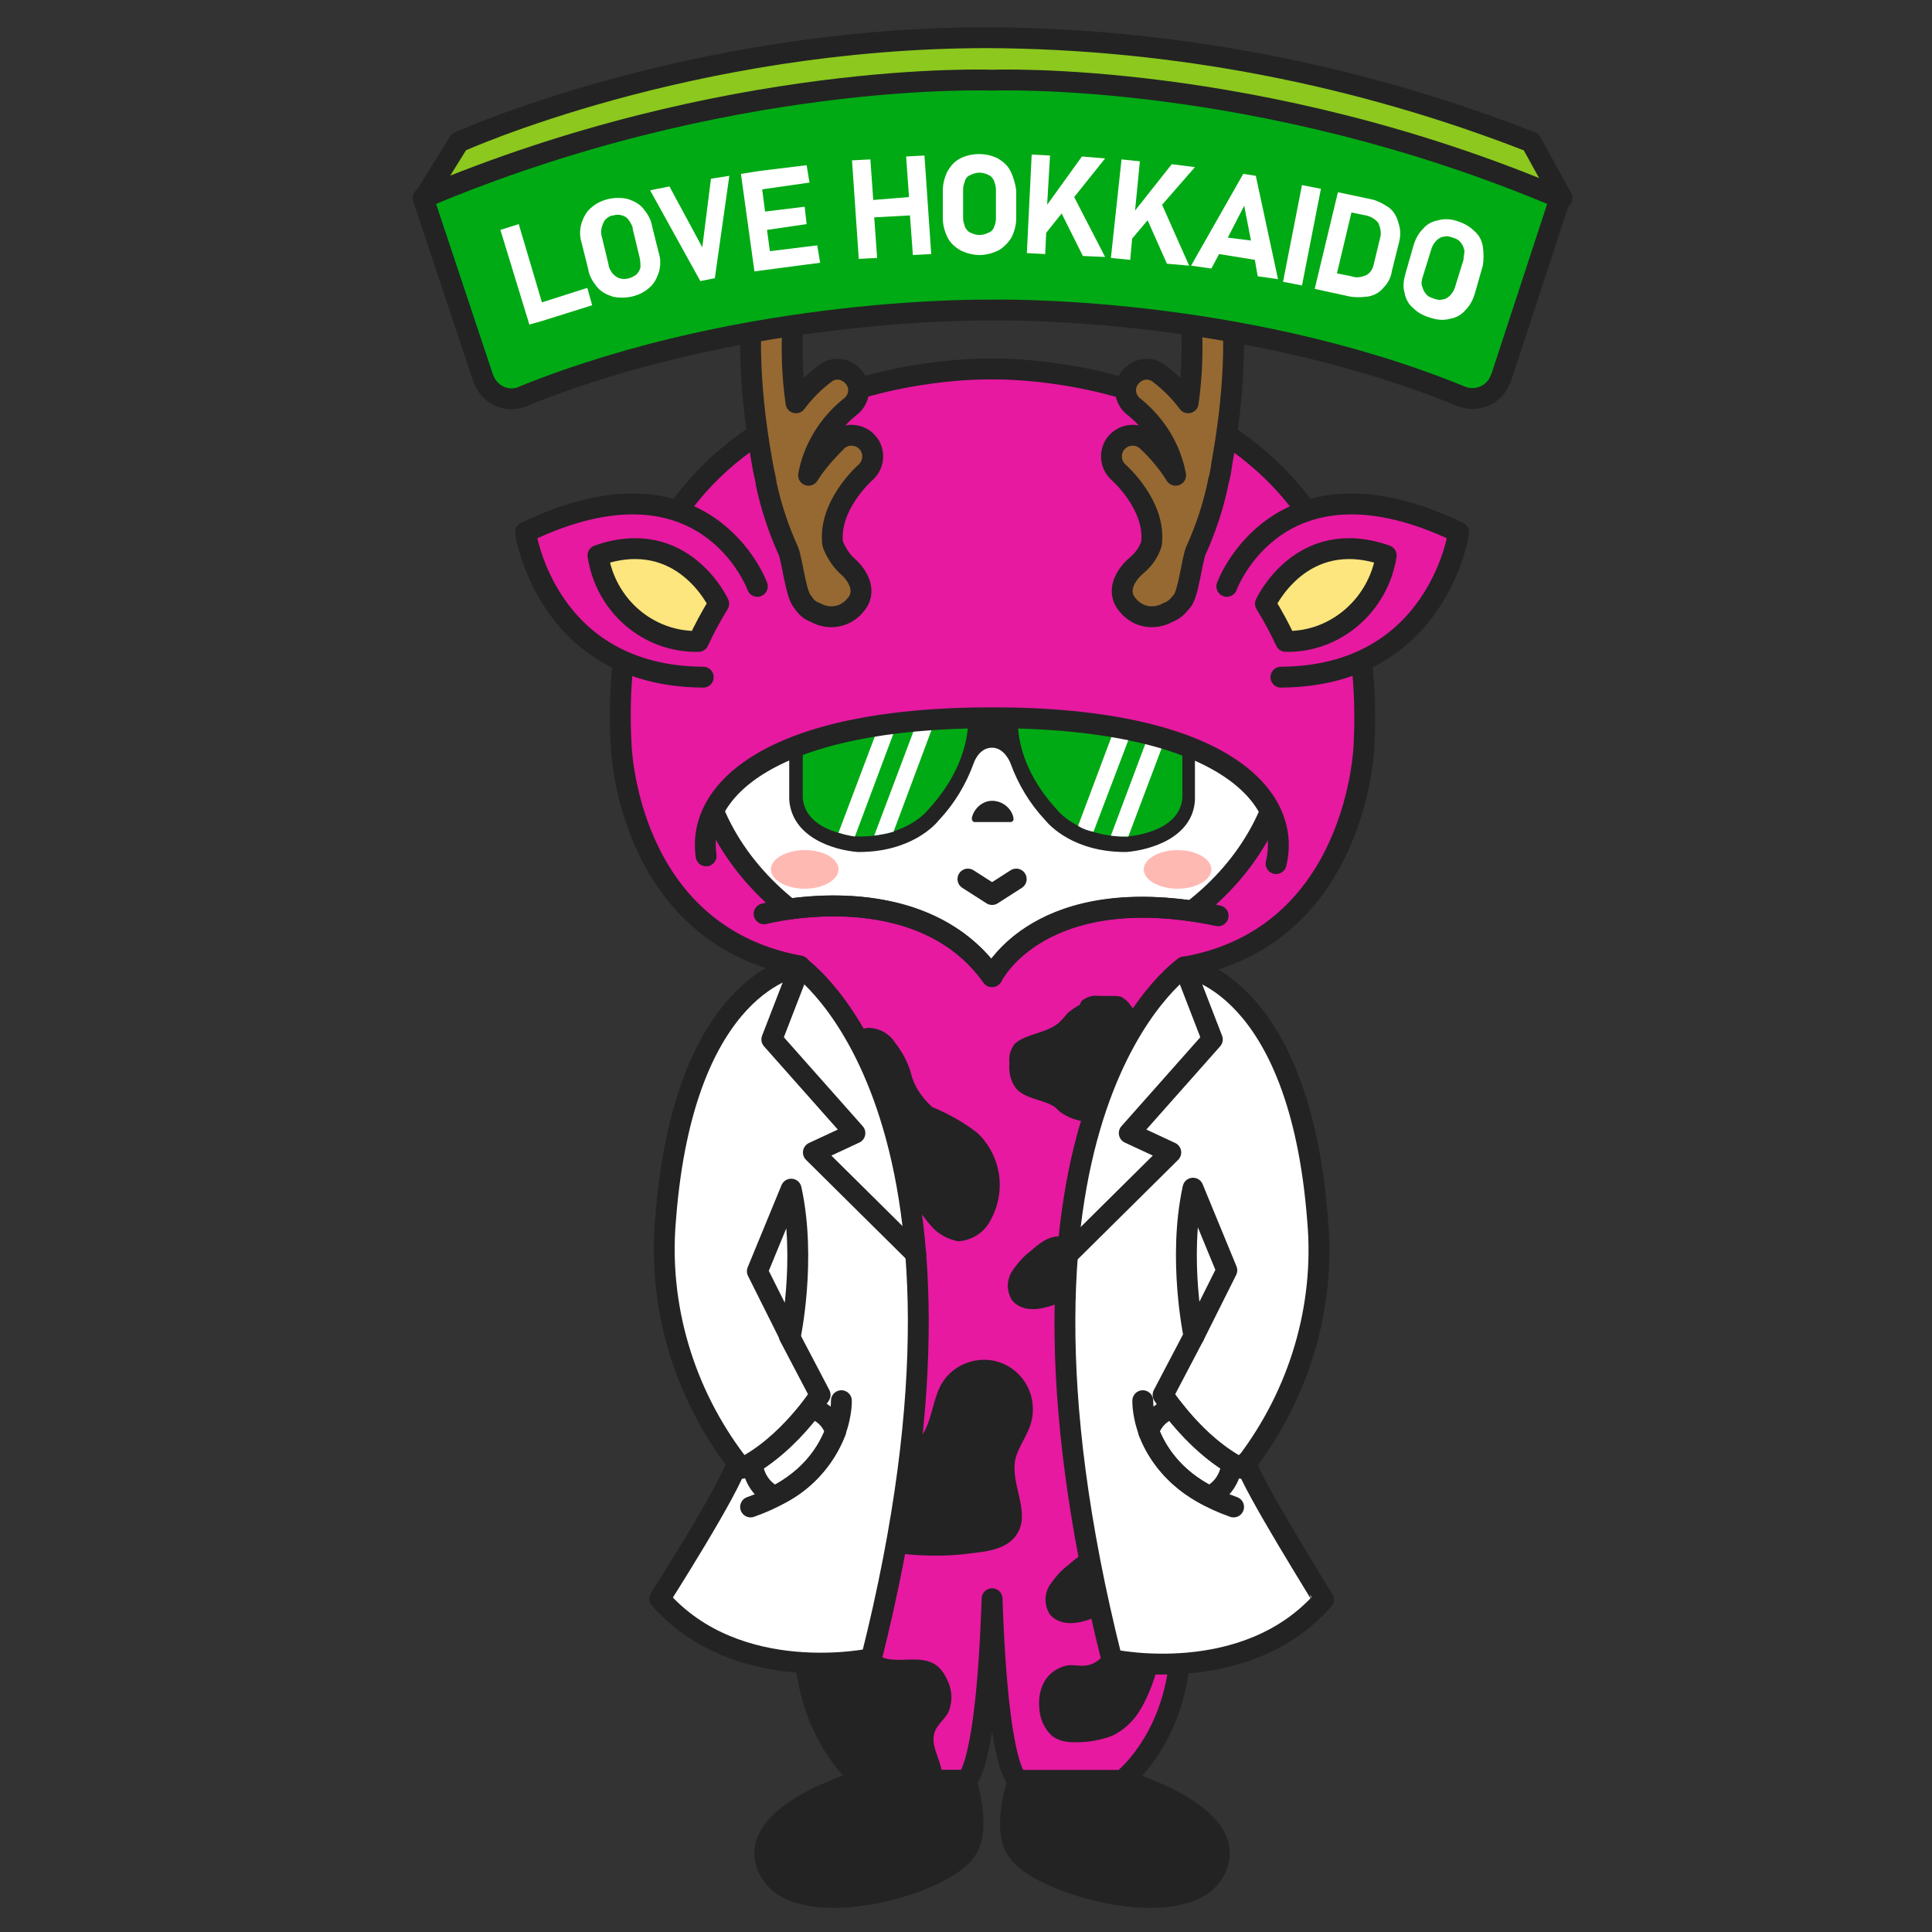 <?xml version="1.0" encoding="utf-8"?>
<!-- Generator: Adobe Illustrator 28.0.0, SVG Export Plug-In . SVG Version: 6.00 Build 0)  -->
<svg version="1.1" id="レイヤー_1" xmlns="http://www.w3.org/2000/svg" xmlns:xlink="http://www.w3.org/1999/xlink" x="0px"
	 y="0px" viewBox="0 0 200 200" style="enable-background:new 0 0 200 200;" xml:space="preserve">
<rect x="0" y="0" width="200" height="200" fill="#333333" stroke="none"/>
<style type="text/css">
	.st0{fill:#8CC81E;stroke:#232323;stroke-width:2.16;stroke-linecap:round;stroke-linejoin:round;}
	.st1{fill:#E619A0;stroke:#232323;stroke-width:2.16;stroke-linecap:round;stroke-linejoin:round;}
	.st2{fill:#232323;}
	.st3{fill:#FFFFFF;stroke:#232323;stroke-width:2.16;stroke-linecap:round;stroke-linejoin:round;}
	.st4{fill:#232323;stroke:#232323;stroke-width:2.16;stroke-linecap:round;stroke-linejoin:round;}
	.st5{fill:#00AA14;}
	.st6{fill:#FFFFFF;}
	.st7{fill:#E619A0;}
	.st8{fill:none;stroke:#232323;stroke-width:2.16;stroke-linecap:round;stroke-linejoin:round;}
	.st9{fill:#FFB9B3;}
	.st10{fill:#966932;stroke:#232323;stroke-width:2.16;stroke-linecap:round;stroke-linejoin:round;}
	.st11{fill:#FCE67D;stroke:#232323;stroke-width:2.16;stroke-linecap:round;stroke-linejoin:round;}
	.st12{fill:#00AA14;stroke:#232323;stroke-width:2.16;stroke-linecap:round;stroke-linejoin:round;}
</style>
<g id="レイヤー_2_00000132791261786257360070000001215052645943597752_">
	<g id="文字">
		<g>
			<path class="st0" d="M158.5,14.7c-17.9-7-37-10.7-56.2-10.8c-31,0-54.8,10.8-54.8,10.8l-3.6,5.8h117.8L158.5,14.7z"/>
			<path class="st1" d="M102.7,38.2c0,0-40.6-1.3-38.4,38.9c0,0,0.5,19.6,18.5,22.9c0,0,7.5,24.3,6.8,38.8
				c-0.7,14.4-7.4,21.4-6.2,33.3c0.9,8.3,5.9,12.2,5.9,12.2H100c0,0,2.1-0.7,2.7-18.8c0.6,18.1,2.7,18.8,2.7,18.8h10.8
				c0,0,5-3.8,5.9-12.2c1.2-11.9-5.5-18.9-6.2-33.3c-0.7-14.4,6.8-38.7,6.8-38.7c17.9-3.2,18.5-22.9,18.5-22.9
				C143.3,37,102.7,38.2,102.7,38.2z"/>
			<path class="st2" d="M115.2,166.1c0.8-0.9,1.1-2.2,0.8-3.4c-0.2-1.1-1.1-2-2.3-2.2c-1.2-0.1-2.2,0.7-3.1,1.5
				c-0.8,0.6-1.4,1.3-2,2.2c-0.5,0.9-0.5,1.9,0,2.8c0,0,0.9,1.6,3.7,0.8C113.4,167.5,114.4,166.9,115.2,166.1z"/>
			<path class="st2" d="M97.4,184.3c0.5-1.5-1.1-3.2-0.7-4.8c0.2-0.9,1.1-1.5,1.5-2.3c0.4-1,0.4-2.2-0.1-3.2
				c-0.3-0.7-0.7-1.3-1.3-1.7c-1.6-1-3.7-0.1-5.4-0.7c-0.8-0.3-1.4-0.8-2.2-1.1c-0.6-0.2-1.2-0.3-1.9-0.3c-1.4,0-2.7,0.3-4,0.8
				c0,0,0.1,8.1,5.9,13.2L97.4,184.3z"/>
			<path class="st2" d="M120,171.1c-0.4-0.6-1-1-1.7-1.1c-1-0.2-2,0-2.8,0.5c-1,0.4-1.6,1.5-2.6,1.8c-0.8,0.3-1.6,0-2.4,0.1
				c-1,0.2-1.9,0.8-2.4,1.7c-0.5,0.9-0.6,1.9-0.5,2.9c0.1,1,0.5,1.9,1.2,2.6c1,0.9,2.5,0.8,3.8,0.7c0.9-0.1,1.7-0.3,2.5-0.6
				c1.3-0.6,2.3-1.6,3-2.8c0.7-1.2,1.2-2.5,1.6-3.8C120.1,172.5,120.2,171.8,120,171.1z"/>
			<path class="st2" d="M111.3,133.6c0.8-0.9,1.1-2.2,0.8-3.4c-0.2-1.1-1.1-2-2.3-2.2c-1.2-0.1-2.2,0.7-3.1,1.5
				c-0.8,0.6-1.4,1.3-2,2.2c-0.5,0.9-0.5,1.9,0,2.8c0,0,0.9,1.6,3.7,0.8C109.6,135,110.6,134.4,111.3,133.6z"/>
			<path class="st2" d="M106.7,147.4c0.8-2.7-0.6-5.5-3.3-6.4c-2.2-0.7-4.7,0.2-5.9,2.2c-1,1.7-1,4-2.2,5.6c-1,1.1-2.3,2-3.7,2.6
				c-1.4,0.5-2.7,1.5-3.6,2.8c-0.7,1.2-0.4,2.7,0.7,3.5l0.2,0.3c1.5,1.6,2.8,2.6,5,2.9c2.2,0.2,4.4,0.2,6.6-0.1
				c1.9-0.2,4-0.5,4.9-2.2c1.2-2.2-0.8-5-0.3-7.5C105.4,149.8,106.3,148.7,106.7,147.4z"/>
			<path class="st2" d="M118,107.3c0-0.6,0-1.1-0.1-1.7c-0.2-0.6-0.6-1.2-1-1.7c-0.2-0.3-0.5-0.5-0.8-0.7c-0.3-0.1-0.6-0.1-0.9-0.1
				h-1.5c-0.6-0.1-1.1,0.1-1.6,0.4c-0.1,0.1-0.3,0.3-0.3,0.5c-0.4,0.2-0.8,0.5-1.2,0.8c-0.3,0.3-0.5,0.6-0.8,0.9
				c-1.1,1.1-2.8,1.2-4.1,1.9c-0.2,0.1-0.5,0.3-0.7,0.5c-0.4,0.6-0.6,1.2-0.5,1.9c-0.1,1,0.1,1.9,0.7,2.7c1,1.1,2.8,1.1,4,1.9
				c0.3,0.3,0.6,0.6,1,0.8c1,0.6,2.2,0.8,3.3,0.7c0.5,0,1,0,1.5-0.2c0.4-0.2,0.7-0.6,1-1c0.6-1,1-2.1,1.4-3.3l0.5-1.4
				c0.2-0.5,0.3-1,0.4-1.5C118,108.2,118,107.8,118,107.3z"/>
			<path class="st2" d="M94.3,111.1c-0.3-1.1-0.9-2.2-1.6-3.1c-0.6-1-1.7-1.6-2.9-1.6c-1.1,0.2-2.1,0.7-2.8,1.5
				c-1.6,1.4-3,3.1-3.2,5.2c0,1.8,0.7,3.5,2,4.7c1.3,1.2,2.7,2.2,4.3,3c1.5,0.8,2.9,1.9,4.1,3.2c0.7,0.9,1.3,1.9,2.1,2.8
				c0.7,0.9,1.8,1.5,2.9,1.7c1.5-0.1,2.8-1,3.4-2.3c1.6-3,1-6.6-1.4-8.9c-1.4-1.1-3-2-4.7-2.7C95.4,113.6,94.6,112.4,94.3,111.1z"/>
			<path class="st3" d="M133.2,75.6c0-14.1-13.7-25.5-30.5-25.5S72.2,61.6,72.2,75.6c0,7.3,3.6,13.8,9.5,18.5c4.9-0.7,15.3-1,21,7
				c0,0,4.4-9.1,20.7-6.8C129.4,89.7,133.2,83,133.2,75.6z"/>
			<path class="st3" d="M129,151.5c5.5-7.2,8.2-16.2,7.4-25.2c-1.9-24.7-13.8-26.2-13.8-26.2s-21.8,14.8-7.5,71.7
				c0,0,13.8,3,21.9-6.2C137,165.5,129.7,153.9,129,151.5z"/>
			<path class="st4" d="M105.4,184.3c0,0-1.8,5.2,0,7.4c2.5,3.5,17,7.4,20.2,2.2c3.6-5.9-9.4-9.6-9.4-9.6"/>
			<path class="st2" d="M102.7,82.9c-1,0-1.9,0.8-2.1,1.8c0,0.2,0.1,0.4,0.3,0.4c0,0,0,0,0.1,0h3.6c0.2,0,0.4-0.2,0.3-0.4
				c0,0,0,0,0-0.1C104.7,83.7,103.8,82.9,102.7,82.9z"/>
			<path class="st2" d="M123.8,74.4c-0.3-2.2-2.1-3.9-4.4-3.9H86.1c-2.2,0-4.1,1.7-4.4,3.9v8.3c0,0,0,0.1,0,0.1
				c0.3,3.9,4.6,5.2,7.1,5.4h0.1c5.4,0,7.9-2.8,8.3-3.3c1.6-1.7,2.8-3.7,3.6-5.9c0,0,0.5-1.6,1.9-1.6c1.3,0,1.9,1.6,1.9,1.6
				c0.8,2.2,2,4.2,3.6,5.9c0.4,0.5,2.9,3.3,8.3,3.3h0.1c2.5-0.2,6.9-1.5,7.1-5.4v-5.3L123.8,74.4z"/>
			<path class="st5" d="M96.1,83.8c0,0-2.1,2.8-7.2,2.8c0,0-5.5-0.3-5.8-4v-7.8c0-0.8,0.3-1.6,0.9-2.1l0,0c0.6-0.5,1.3-0.8,2.1-0.8
				h11.7c1.3,0,2.4,1.1,2.4,2.4C100.2,74.3,100.7,78.8,96.1,83.8z"/>
			<path class="st5" d="M109.4,83.8c0,0,2.1,2.8,7.2,2.8c0,0,5.5-0.3,5.8-4v-7.8c0-0.8-0.3-1.6-0.9-2.1l0,0
				c-0.6-0.5-1.3-0.8-2.1-0.8h-11.6c-1.3,0-2.4,1.1-2.4,2.4C105.4,74.3,104.8,78.8,109.4,83.8z"/>
			<g>
				<path class="st6" d="M97.8,71.9H96l-5.5,14.6c0.7-0.1,1.3-0.2,2-0.4L97.8,71.9L97.8,71.9z"/>
				<path class="st6" d="M92.2,71.9l-5.4,14.3c0.6,0.2,1.1,0.3,1.7,0.4L94,71.9L92.2,71.9z"/>
				<path class="st6" d="M121.5,72.8c-0.3-0.3-0.7-0.5-1.1-0.7l-5.4,14.4c0.6,0.1,1.1,0.1,1.7,0.1h0.1l5.1-13.5
					C121.7,73,121.6,72.9,121.5,72.8z"/>
				<path class="st6" d="M116.7,71.9l-5.1,13.6c0.5,0.3,1,0.5,1.6,0.6l5.4-14.2H116.7z"/>
			</g>
			<path class="st7" d="M73.1,88.6c-1-6.7,6.6-14.3,29.6-14.3c23.9,0,31.2,8.2,29.4,15.1l5.9-7.7l-1.6-14.9l-8.3-13.1l-22.3-9.4
				L86,47.5L73.2,58.3l-4.9,13.2L69,82.8L73.1,88.6z"/>
			<path class="st3" d="M123.6,138.3c0,0-1.7-8-0.1-15.3l3.5,8.5L123.6,138.3z"/>
			<path class="st3" d="M118.9,148.2c1.2,3,3.4,5.3,6.3,6.7c1.3-0.6,2.2-1.9,2.3-3.4c-2.4-1.5-4.4-3.5-6.1-5.7
				C120.2,146.1,119.3,147,118.9,148.2z"/>
			<path class="st8" d="M123.6,138.3l-3.2,6.1c0,0,3.3,5.2,8.1,7.6l0.5-0.6"/>
			<path class="st8" d="M118.3,145c0,0-0.3,7.6,9.4,11"/>
			<polyline class="st8" points="122.6,100.1 125.5,107.6 116.9,117.3 121.2,119.3 110.6,129.8 			"/>
			<path class="st3" d="M68.3,165.5c8.1,9.2,21.9,6.2,21.9,6.2c14.3-56.9-7.5-71.7-7.5-71.7s-11.9,1.5-13.8,26.2
				c-0.8,9,1.9,18,7.4,25.2C75.7,153.9,68.3,165.5,68.3,165.5z"/>
			<path class="st4" d="M100,184.3H89.2c0,0-13,3.7-9.4,9.6c3.2,5.2,17.6,1.3,20.1-2.2C101.7,189.5,100,184.3,100,184.3z"/>
			<path class="st3" d="M78.4,131.6l3.5-8.5c1.6,7.3-0.1,15.3-0.1,15.3L78.4,131.6z"/>
			<path class="st3" d="M86.5,148.2c-1.2,3-3.4,5.4-6.3,6.7c-1.3-0.6-2.2-1.9-2.3-3.4c2.4-1.5,4.4-3.5,6.1-5.7
				C85.2,146.1,86.1,147,86.5,148.2z"/>
			<path class="st8" d="M81.7,138.3l3.2,6.1c0,0-3.3,5.2-8.1,7.6l-0.5-0.6"/>
			<path class="st8" d="M87.1,145c0,0,0.3,7.6-9.4,11"/>
			<polyline class="st8" points="82.8,100.1 79.9,107.6 88.5,117.3 84.2,119.3 94.8,129.8 			"/>
			<path class="st8" d="M126.1,94.8c-18.6-3.9-23.4,6.3-23.4,6.3c-7.6-10.7-23.6-6.5-23.6-6.5"/>
			<path class="st8" d="M132.1,89.4c1.7-6.9-5.6-15.1-29.4-15.1c-23,0-30.6,7.6-29.6,14.3"/>
			<path class="st9" d="M83.3,88c-1.9,0-3.5,0.9-3.5,2c0,1.1,1.6,2,3.5,2c1.9,0,3.5-0.9,3.5-2C86.8,88.9,85.3,88,83.3,88z"/>
			<path class="st9" d="M121.9,88c-1.9,0-3.5,0.9-3.5,2c0,1.1,1.6,2,3.5,2c1.9,0,3.5-0.9,3.5-2C125.4,88.9,123.8,88,121.9,88z"/>
			<path class="st1" d="M127,60.7c0,0,5.3-14.6,24-5.6c0,0-2.1,14.9-18.4,15"/>
			<path class="st10" d="M123.8,57c1-2.2,1.8-4.6,2.3-7v-0.1c0.2-0.6,0.3-1.3,0.4-2c1.7-9.4,1.1-15,1.1-15.2c-0.2-1.2-1.3-2-2.4-1.9
				c-1.1,0.2-2,1.2-1.9,2.3c0.2,2.9,0.1,5.8-0.3,8.6c-0.9-1.2-1.9-2.2-3.1-3.1c-1-0.7-2.3-0.4-3,0.6c-0.7,1-0.4,2.3,0.6,3
				c2.2,1.8,3.7,4.3,4.2,7c-0.8-1.3-1.9-2.6-3-3.6c-0.9-0.8-2.3-0.7-3.1,0.2c-0.8,0.9-0.7,2.3,0.2,3.1c0,0,3.9,3.4,3.4,7.4
				c-0.3,0.9-0.8,1.6-1.5,2.2c-1.1,0.9-2.3,2.7-0.9,4.2c1,1.2,2.7,1.5,4.1,0.7c0.6-0.2,1-0.6,1.4-1.1C123,61.7,123.4,57.9,123.8,57z
				"/>
			<path class="st11" d="M131,62.5c0,0,3.7-8.1,12.5-5c-0.8,5.1-5.2,9-10.4,8.9C132.5,65.1,131.8,63.8,131,62.5z"/>
			<path class="st1" d="M78.4,60.7c0,0-5.3-14.6-24-5.6c0,0,2.1,14.9,18.4,15"/>
			<path class="st10" d="M81.6,57c-1-2.2-1.8-4.6-2.3-7v-0.1c-0.1-0.6-0.3-1.3-0.4-2c-1.7-9.4-1.1-15-1.1-15.2
				c0.2-1.2,1.3-2,2.4-1.9c1.1,0.2,2,1.2,1.9,2.3c-0.2,2.9-0.1,5.8,0.3,8.6c0.9-1.2,1.9-2.2,3.1-3.1c1-0.7,2.3-0.4,3,0.6
				c0.7,1,0.4,2.3-0.6,3l0,0c-2.2,1.8-3.7,4.3-4.2,7c0.8-1.3,1.9-2.5,3-3.6c0.9-0.8,2.3-0.7,3.1,0.2c0.8,0.9,0.7,2.3-0.2,3.1
				c0,0-3.9,3.4-3.4,7.4c0.3,0.8,0.8,1.6,1.4,2.2c1.1,0.9,2.3,2.7,0.9,4.2c-1,1.2-2.7,1.5-4.1,0.7c-0.6-0.2-1-0.6-1.3-1.1
				C82.4,61.7,82,57.9,81.6,57z"/>
			<path class="st11" d="M74.4,62.5c0,0-3.7-8.1-12.5-5c0.8,5.2,5.2,9,10.4,8.9C72.9,65.1,73.6,63.8,74.4,62.5z"/>
			<path class="st12" d="M102.7,8.3c0,0-27.5-1.1-58.9,12.2L50,39.1c0.6,1.7,2.3,2.6,4,2c0.1,0,0.1,0,0.2-0.1
				c23.3-9.4,48.5-8.9,48.5-8.9s25.2-0.6,48.5,8.9c1.6,0.7,3.5-0.1,4.1-1.7c0-0.1,0.1-0.1,0.1-0.2l6.1-18.6
				C130.2,7.2,102.7,8.3,102.7,8.3z"/>
			<g>
				<polygon class="st6" points="60.8,29.8 56.1,31.3 53.7,23.2 51.8,23.8 54.8,33.6 56.2,33.2 61.3,31.6 				"/>
				<path class="st6" d="M67.5,23.4c-0.1-0.7-0.5-1.3-0.9-1.8c-0.4-0.5-1-0.8-1.6-1c-1.3-0.3-2.8,0-3.8,0.9c-0.5,0.4-0.8,1-1,1.6
					c-0.2,0.7-0.2,1.4,0,2l0.7,2.8c0.1,0.7,0.5,1.3,0.9,1.8c0.4,0.5,1,0.8,1.6,1c1.3,0.3,2.8,0,3.8-0.9c0.5-0.4,0.8-1,1-1.6
					c0.2-0.7,0.2-1.4,0-2L67.5,23.4z M66.3,27.7c-0.1,0.3-0.2,0.5-0.4,0.7c-0.5,0.4-1.2,0.6-1.8,0.4c-0.3-0.1-0.5-0.3-0.7-0.5
					c-0.2-0.3-0.4-0.6-0.4-0.9l-0.7-2.9c-0.1-0.3-0.1-0.6,0-1c0.1-0.3,0.2-0.6,0.4-0.8c0.2-0.2,0.5-0.4,0.8-0.4
					c0.3-0.1,0.6-0.1,0.9,0c0.3,0.1,0.5,0.2,0.7,0.5c0.2,0.3,0.4,0.6,0.4,0.9l0.7,2.9C66.3,27,66.3,27.4,66.3,27.7L66.3,27.7z"/>
				<polygon class="st6" points="72.7,25.6 69.3,19.3 67.3,19.7 72.5,29.1 74,28.8 75.5,18.2 73.6,18.5 				"/>
				<polygon class="st6" points="79.7,26 79.4,23.8 83.5,23.2 83.3,21.4 79.2,21.9 78.9,19.6 83.8,18.9 83.5,17.1 78.6,17.7 
					78.6,17.7 76.7,18 78.1,28.1 78.8,28 78.8,28 84.9,27.2 84.6,25.4 				"/>
				<polygon class="st6" points="93.8,16.2 94.1,20.4 90.4,20.7 90.1,16.5 88.2,16.6 88.9,26.8 90.8,26.7 90.5,22.5 94.2,22.3 
					94.5,26.4 96.4,26.3 95.7,16.1 				"/>
				<path class="st6" d="M104.6,17.7c-0.3-0.6-0.8-1-1.3-1.3c-1.2-0.6-2.7-0.6-3.9,0c-0.6,0.3-1,0.8-1.3,1.3c-0.3,0.6-0.5,1.3-0.5,2
					v2.9c0,0.7,0.2,1.4,0.5,2c0.3,0.6,0.8,1,1.3,1.3c0.6,0.3,1.3,0.5,2,0.5c0.7,0,1.4-0.2,2-0.5c0.5-0.3,1-0.8,1.3-1.3
					c0.3-0.6,0.5-1.3,0.5-2v-2.9C105.1,19,104.9,18.3,104.6,17.7z M102.9,23.5c-0.1,0.3-0.3,0.5-0.6,0.6c-0.6,0.3-1.2,0.3-1.8,0
					c-0.3-0.1-0.5-0.4-0.6-0.6c-0.1-0.3-0.2-0.6-0.2-0.9v-3c0-0.3,0.1-0.6,0.2-0.9c0.1-0.3,0.3-0.5,0.6-0.6c0.6-0.3,1.2-0.3,1.8,0
					c0.3,0.1,0.5,0.4,0.6,0.6c0.1,0.3,0.2,0.6,0.2,0.9v3C103.1,23,103,23.3,102.9,23.5L102.9,23.5z"/>
				<polygon class="st6" points="112,16.2 108.4,21.2 108.7,16.1 106.8,16 106.3,26.2 108.2,26.3 108.3,24.1 109.9,22.1 112.1,26.5 
					114.4,26.6 111.2,20.4 114.4,16.4 				"/>
				<polygon class="st6" points="123.7,17.3 121.3,17 117.5,21.8 118,16.7 116.1,16.5 115,26.7 117,26.9 117.2,24.7 118.8,22.8 
					120.8,27.3 123.1,27.5 120.3,21.2 				"/>
				<path class="st6" d="M128.7,18l-5.4,9.5l2.1,0.3l0.8-1.5l3.7,0.6l0.3,1.7l2.1,0.3L130,18.2L128.7,18z M127.1,24.6l1.7-3.3
					l0.7,3.6L127.1,24.6z"/>
				
					<rect x="129.7" y="23.3" transform="matrix(0.192 -0.981 0.981 0.192 85.061 151.93)" class="st6" width="10.2" height="2"/>
				<path class="st6" d="M143.8,21.5c-0.6-0.4-1.3-0.8-2-0.9l-1.4-0.3l0,0l-1.9-0.4l-2.4,10l1.8,0.4l1.4,0.3
					c0.7,0.2,1.5,0.2,2.3,0.1c0.6-0.1,1.2-0.4,1.6-0.9c0.5-0.5,0.8-1.1,0.9-1.8l0.7-2.8c0.2-0.7,0.2-1.4,0-2
					C144.6,22.4,144.3,21.9,143.8,21.5z M142.9,24.5l-0.7,2.9c-0.1,0.5-0.4,0.9-0.8,1.1c-0.5,0.2-1,0.3-1.5,0.1l-1.5-0.3l1.5-6.3
					l1.5,0.3c0.5,0.1,1,0.4,1.3,0.8C142.9,23.6,143,24.1,142.9,24.5L142.9,24.5z"/>
				<path class="st6" d="M153.5,25.5c-0.1-0.6-0.4-1.2-0.9-1.6c-0.5-0.5-1.1-0.8-1.7-1c-0.6-0.2-1.3-0.3-2-0.1
					c-0.6,0.1-1.2,0.4-1.6,0.9c-0.5,0.5-0.8,1.1-1,1.8l-0.8,2.8c-0.2,0.7-0.3,1.4-0.1,2c0.1,0.6,0.4,1.2,0.9,1.6
					c0.5,0.5,1.1,0.8,1.8,1c0.6,0.2,1.3,0.3,2,0.1c0.6-0.1,1.2-0.4,1.6-0.9c0.5-0.5,0.8-1.1,1-1.8l0.8-2.8
					C153.6,26.9,153.6,26.2,153.5,25.5z M151.5,26.9l-0.9,2.9c-0.1,0.3-0.3,0.6-0.5,0.8c-0.2,0.2-0.5,0.4-0.8,0.4
					c-0.3,0.1-0.6,0-0.9-0.1c-0.3-0.1-0.6-0.2-0.8-0.5c-0.2-0.2-0.3-0.5-0.4-0.8c-0.1-0.3,0-0.7,0.1-1l0.9-2.9
					c0.1-0.3,0.3-0.6,0.5-0.8c0.2-0.2,0.5-0.4,0.8-0.4c0.3-0.1,0.6,0,0.9,0.1c0.3,0.1,0.6,0.2,0.8,0.5c0.2,0.2,0.3,0.5,0.4,0.8
					C151.6,26.3,151.5,26.6,151.5,26.9z"/>
			</g>
			<polyline class="st8" points="100.2,91 102.7,92.6 105.2,91 			"/>
		</g>
	</g>
</g>
</svg>
